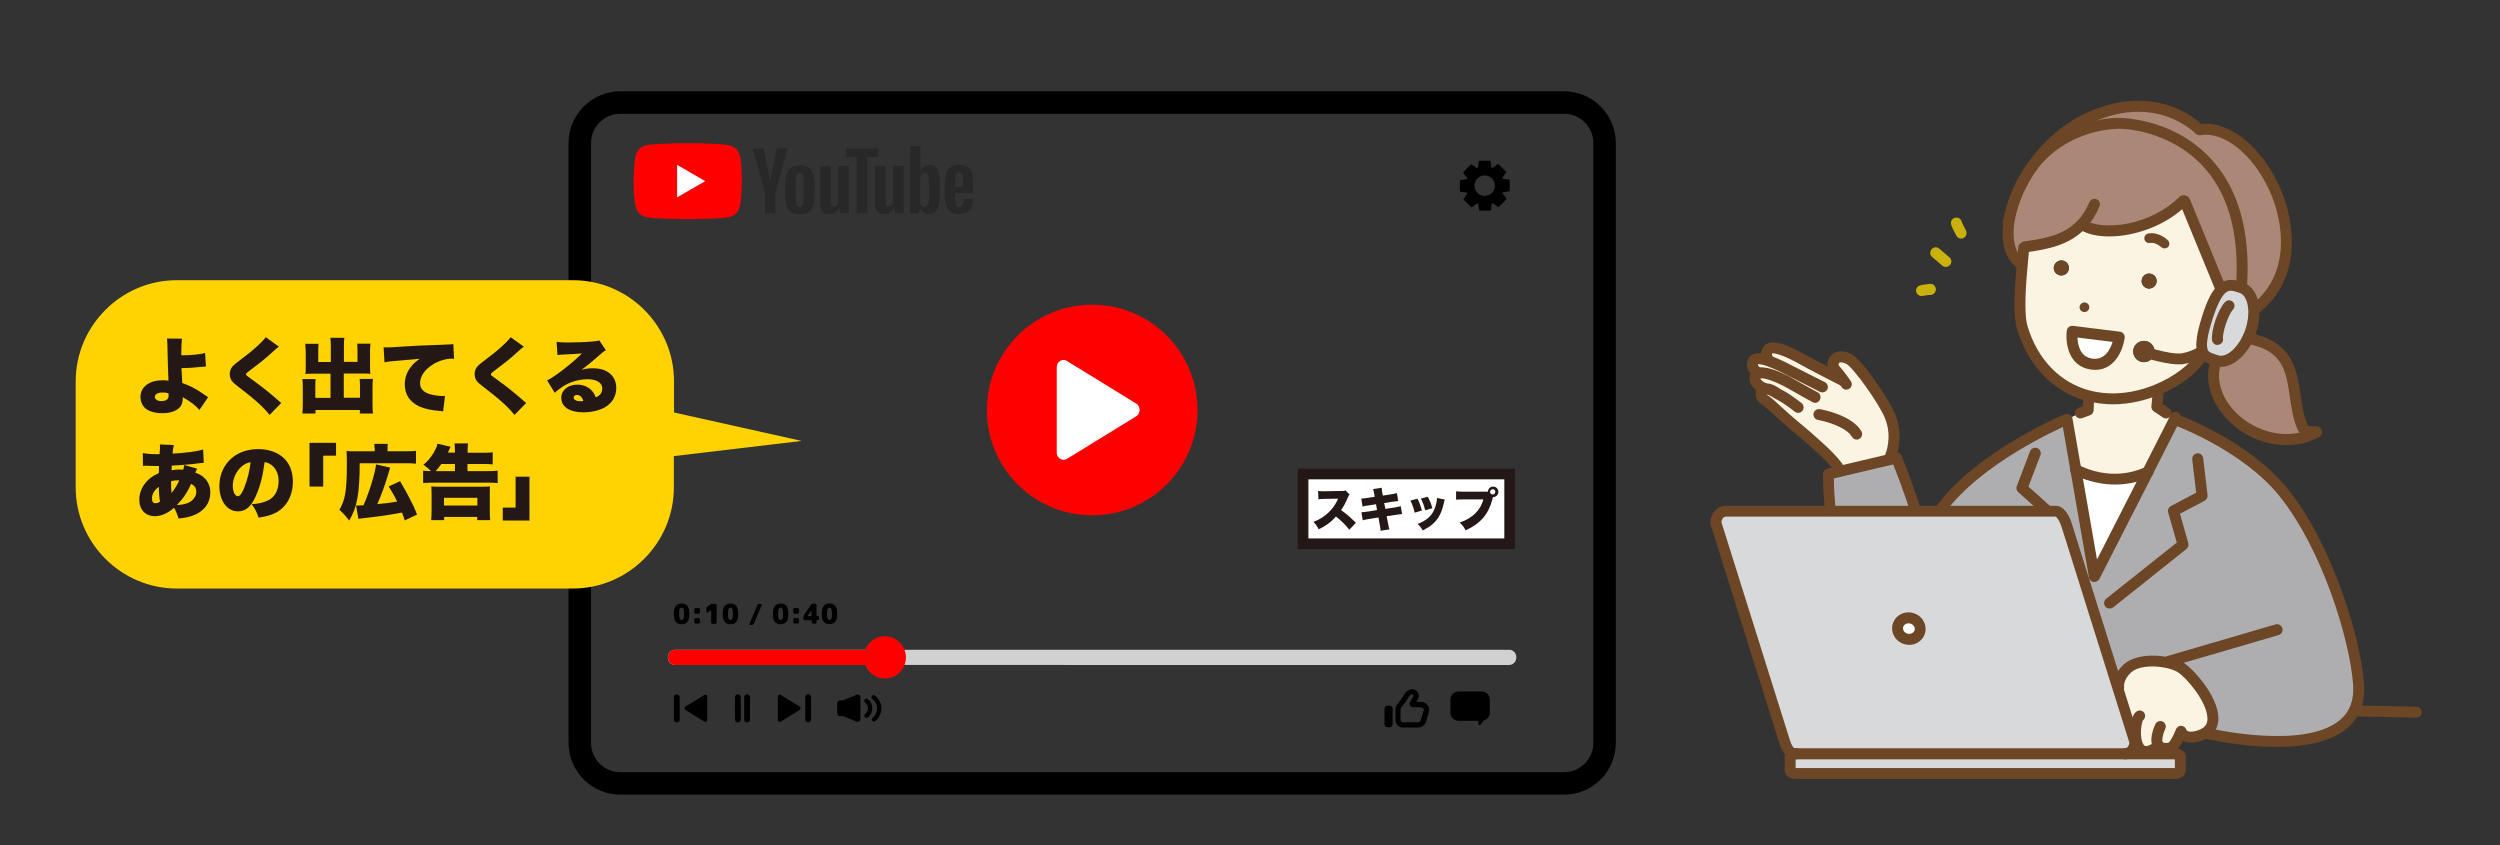<?xml version="1.0" encoding="utf-8"?>
<!-- Generator: Adobe Illustrator 26.5.0, SVG Export Plug-In . SVG Version: 6.00 Build 0)  -->
<svg version="1.1" id="レイヤー_1" xmlns="http://www.w3.org/2000/svg" xmlns:xlink="http://www.w3.org/1999/xlink" x="0px"
	 y="0px" viewBox="0 0 1714 579.5" style="enable-background:new 0 0 1714 579.5;" xml:space="preserve">
<rect x="0" y="0" width="1714" height="579.5" fill="#333333" stroke="none"/>
<style type="text/css">
	.st0{fill:#FF0000;}
	.st1{fill:#FFFFFF;}
	.st2{fill:#D1D1D1;}
	.st3{fill-rule:evenodd;clip-rule:evenodd;fill:#FF0000;}
	.st4{fill-rule:evenodd;clip-rule:evenodd;fill:#FFFFFF;}
	.st5{fill-rule:evenodd;clip-rule:evenodd;fill:#282828;}
	.st6{fill:#FFFFFF;stroke:#231815;stroke-width:7.276;stroke-miterlimit:10;}
	.st7{fill:#231815;}
	.st8{fill:#AA8777;}
	.st9{fill:#D8D9DA;}
	.st10{fill:#6C4625;}
	.st11{fill:#AEADB0;}
	.st12{fill:#FBF4E2;}
	.st13{fill:#CAB10B;}
	.st14{fill:#FFD302;}
</style>
<g>
	<g>
		<g>
			<circle class="st0" cx="748.8" cy="281.1" r="72.2"/>
			<path class="st1" d="M779,276.7c3.1,1.9,3.1,6.7,0,8.7l-47.5,29.2c-3.1,1.9-7-0.5-7-4.3v-58.5c0-3.9,3.9-6.3,7-4.3L779,276.7z"/>
			<path class="st2" d="M462.7,445.5h572.1c2.7,0,4.8,2.3,4.8,5.2l0,0c0,2.9-2.2,5.2-4.8,5.2H462.7c-2.7,0-4.8-2.3-4.8-5.2l0,0
				C457.9,447.8,460,445.5,462.7,445.5z"/>
			<g>
				<path class="st0" d="M606.7,436.2c-6.1,0-11.4,3.8-13.5,9.3H462.7c-2.7,0-4.8,2.3-4.8,5.2c0,2.9,2.2,5.2,4.8,5.2h130.5
					c2.1,5.4,7.3,9.3,13.5,9.3c8,0,14.4-6.5,14.4-14.4C621.1,442.7,614.6,436.2,606.7,436.2z"/>
			</g>
			<g>
				<path d="M572.7,415.4c-0.9-1.1-2.2-1.7-4-1.7c-1.8,0-3.1,0.6-4,1.7c-0.9,1.1-1.3,2.9-1.3,5.4c0,2.5,0.4,4.3,1.3,5.4
					c0.9,1.1,2.2,1.7,4,1.7c1.8,0,3.1-0.6,4-1.7c0.9-1.1,1.3-2.9,1.3-5.4C574,418.3,573.6,416.5,572.7,415.4z M570,424.1
					c-0.3,0.6-0.7,0.9-1.3,0.9c-0.6,0-1-0.3-1.3-0.9c-0.3-0.6-0.4-1.7-0.4-3.3s0.1-2.7,0.4-3.3c0.3-0.6,0.7-0.9,1.3-0.9
					c0.6,0,1,0.3,1.3,0.9c0.3,0.6,0.4,1.7,0.4,3.3S570.3,423.5,570,424.1z"/>
				<path d="M560.5,422.3h-0.6c-0.1,0-0.1-0.1-0.1-0.2V415c0-0.3-0.1-0.5-0.3-0.8c-0.2-0.2-0.4-0.3-0.7-0.3h-1.3
					c-0.7,0-1.2,0.3-1.6,0.9l-4.5,6.6c-0.4,0.6-0.6,1.2-0.6,1.9v0.8c0,0.3,0.1,0.5,0.3,0.8c0.2,0.2,0.4,0.3,0.7,0.3h4.5
					c0.1,0,0.2,0.1,0.2,0.2v1.2c0,0.3,0.1,0.5,0.3,0.7c0.2,0.2,0.4,0.3,0.7,0.3h1.3c0.3,0,0.5-0.1,0.7-0.3c0.2-0.2,0.3-0.5,0.3-0.7
					v-1.2c0-0.1,0-0.2,0.1-0.2h0.6c0.3,0,0.5-0.1,0.7-0.3c0.2-0.2,0.3-0.5,0.3-0.8v-0.8c0-0.3-0.1-0.5-0.3-0.8
					C561,422.4,560.8,422.3,560.5,422.3z M556.4,422.2c0,0.1-0.1,0.2-0.2,0.2h-2.5c0,0,0,0,0,0v0l0,0l2.6-4c0,0,0,0,0,0c0,0,0,0,0,0
					V422.2z"/>
				<path d="M546.8,416.8h-1.9c-0.3,0-0.5,0.1-0.7,0.3c-0.2,0.2-0.3,0.5-0.3,0.8v1.8c0,0.3,0.1,0.5,0.3,0.8c0.2,0.2,0.4,0.3,0.7,0.3
					h1.9c0.3,0,0.5-0.1,0.7-0.3c0.2-0.2,0.3-0.5,0.3-0.8v-1.8c0-0.3-0.1-0.5-0.3-0.8C547.3,416.9,547,416.8,546.8,416.8z"/>
				<path d="M546.8,423.7h-1.9c-0.3,0-0.5,0.1-0.7,0.3c-0.2,0.2-0.3,0.5-0.3,0.7v1.8c0,0.3,0.1,0.5,0.3,0.7c0.2,0.2,0.4,0.3,0.7,0.3
					h1.9c0.3,0,0.5-0.1,0.7-0.3c0.2-0.2,0.3-0.5,0.3-0.7v-1.8c0-0.3-0.1-0.5-0.3-0.7C547.3,423.8,547,423.7,546.8,423.7z"/>
				<path d="M535.2,413.8c-1.8,0-3.1,0.6-4,1.7c-0.9,1.1-1.3,2.9-1.3,5.4c0,2.5,0.4,4.3,1.3,5.4c0.9,1.1,2.2,1.7,4,1.7
					c1.8,0,3.1-0.6,4-1.7c0.9-1.1,1.3-2.9,1.3-5.4c0-2.5-0.4-4.3-1.3-5.4C538.3,414.3,537,413.8,535.2,413.8z M536.5,424.1
					c-0.3,0.6-0.7,0.9-1.3,0.9c-0.6,0-1-0.3-1.3-0.9c-0.3-0.6-0.4-1.7-0.4-3.3s0.1-2.7,0.4-3.3c0.3-0.6,0.7-0.9,1.3-0.9
					c0.6,0,1,0.3,1.3,0.9c0.3,0.6,0.4,1.7,0.4,3.3S536.8,423.5,536.5,424.1z"/>
				<path d="M521.6,414h-1c-0.3,0-0.6,0.1-0.8,0.3c-0.3,0.2-0.5,0.4-0.6,0.7l-5.3,12.5c-0.1,0.2-0.1,0.4,0.1,0.7
					c0.1,0.2,0.3,0.3,0.5,0.3h1c0.3,0,0.6-0.1,0.8-0.3c0.3-0.2,0.4-0.4,0.6-0.7l5.3-12.5c0.1-0.2,0.1-0.4-0.1-0.7
					C522,414.1,521.8,414,521.6,414z"/>
				<path d="M500.8,413.8c-1.8,0-3.1,0.6-4,1.7c-0.9,1.1-1.3,2.9-1.3,5.4c0,2.5,0.4,4.3,1.3,5.4c0.9,1.1,2.2,1.7,4,1.7
					c1.8,0,3.1-0.6,4-1.7c0.9-1.1,1.3-2.9,1.3-5.4c0-2.5-0.4-4.3-1.3-5.4C503.9,414.3,502.6,413.8,500.8,413.8z M502.1,424.1
					c-0.3,0.6-0.7,0.9-1.3,0.9c-0.6,0-1-0.3-1.3-0.9c-0.3-0.6-0.4-1.7-0.4-3.3s0.1-2.7,0.4-3.3c0.3-0.6,0.7-0.9,1.3-0.9
					c0.6,0,1,0.3,1.3,0.9c0.3,0.6,0.4,1.7,0.4,3.3S502.4,423.5,502.1,424.1z"/>
				<path d="M490.3,414h-1.7c-0.7,0-1.3,0.2-1.8,0.6l-1.7,1.2c-0.6,0.4-0.8,1-0.8,1.7v2c0,0.2,0.1,0.4,0.3,0.5
					c0.2,0.1,0.4,0.1,0.5,0l2.5-1.8h0v8.5c0,0.3,0.1,0.5,0.3,0.7c0.2,0.2,0.4,0.3,0.7,0.3h1.7c0.3,0,0.5-0.1,0.7-0.3
					c0.2-0.2,0.3-0.5,0.3-0.7V415c0-0.3-0.1-0.5-0.3-0.8C490.8,414.1,490.6,414,490.3,414z"/>
				<path d="M478.9,423.7H477c-0.3,0-0.5,0.1-0.7,0.3c-0.2,0.2-0.3,0.5-0.3,0.7v1.8c0,0.3,0.1,0.5,0.3,0.7c0.2,0.2,0.4,0.3,0.7,0.3
					h1.9c0.3,0,0.5-0.1,0.7-0.3c0.2-0.2,0.3-0.5,0.3-0.7v-1.8c0-0.3-0.1-0.5-0.3-0.7C479.4,423.8,479.1,423.7,478.9,423.7z"/>
				<path d="M478.9,416.8H477c-0.3,0-0.5,0.1-0.7,0.3c-0.2,0.2-0.3,0.5-0.3,0.8v1.8c0,0.3,0.1,0.5,0.3,0.8c0.2,0.2,0.4,0.3,0.7,0.3
					h1.9c0.3,0,0.5-0.1,0.7-0.3c0.2-0.2,0.3-0.5,0.3-0.8v-1.8c0-0.3-0.1-0.5-0.3-0.8C479.4,416.9,479.1,416.8,478.9,416.8z"/>
				<path d="M467.3,413.8c-1.8,0-3.1,0.6-4,1.7c-0.9,1.1-1.3,2.9-1.3,5.4c0,2.5,0.4,4.3,1.3,5.4c0.9,1.1,2.2,1.7,4,1.7
					c1.8,0,3.1-0.6,4-1.7c0.9-1.1,1.3-2.9,1.3-5.4c0-2.5-0.4-4.3-1.3-5.4C470.4,414.3,469.1,413.8,467.3,413.8z M468.6,424.1
					c-0.3,0.6-0.7,0.9-1.3,0.9c-0.6,0-1-0.3-1.3-0.9c-0.3-0.6-0.4-1.7-0.4-3.3s0.1-2.7,0.4-3.3c0.3-0.6,0.7-0.9,1.3-0.9
					c0.6,0,1,0.3,1.3,0.9c0.3,0.6,0.4,1.7,0.4,3.3S468.9,423.5,468.6,424.1z"/>
			</g>
			<g>
				<path d="M1034.5,123.1l-3.9-0.5c-0.5-0.1-0.7-0.6-0.4-1l2.3-3.2c0.2-0.3,0.2-0.6-0.1-0.8l-4.9-4.9c-0.2-0.2-0.6-0.3-0.9-0.1
					l-3.1,2.4c-0.4,0.3-1,0.1-1-0.4l-0.6-3.9c0-0.3-0.3-0.5-0.6-0.5h-6.9c-0.3,0-0.6,0.2-0.6,0.6l-0.5,3.9c-0.1,0.5-0.6,0.7-1,0.4
					l-3.2-2.3c-0.3-0.2-0.6-0.2-0.8,0.1l-4.9,4.9c-0.2,0.2-0.3,0.6-0.1,0.9l2.4,3.1c0.3,0.4,0.1,1-0.4,1l-3.9,0.6
					c-0.3,0-0.5,0.3-0.5,0.6v6.9c0,0.3,0.2,0.6,0.6,0.6l3.9,0.5c0.5,0.1,0.7,0.6,0.4,1l-2.3,3.2c-0.2,0.3-0.2,0.6,0.1,0.8l4.9,4.9
					c0.2,0.2,0.6,0.3,0.9,0.1l3.1-2.4c0.4-0.3,1-0.1,1,0.4l0.6,3.9c0,0.3,0.3,0.5,0.6,0.5h6.9c0.3,0,0.6-0.2,0.6-0.6l0.5-3.9
					c0.1-0.5,0.6-0.7,1-0.4l3.2,2.3c0.3,0.2,0.6,0.2,0.8-0.1l4.9-4.9c0.2-0.2,0.3-0.6,0.1-0.9l-2.4-3.1c-0.3-0.4-0.1-1,0.4-1
					l3.9-0.6c0.3,0,0.5-0.3,0.5-0.6v-6.9C1035.1,123.4,1034.8,123.1,1034.5,123.1z M1017.9,134.3c-3.9,0-7-3.1-7-7c0-3.9,3.1-7,7-7
					c3.9,0,7,3.1,7,7C1024.9,131.2,1021.7,134.3,1017.9,134.3z"/>
			</g>
			<g>
				<path d="M483,476.4l-13,8c-0.9,0.5-0.9,1.8,0,2.4l13,8c0.9,0.5,1.9-0.1,1.9-1.2v-16C484.9,476.6,483.8,475.9,483,476.4z"/>
				<path d="M464,476c-1.1,0-2,0.9-2,2v15.3c0,1.1,0.9,2,2,2c1.1,0,2-0.9,2-2V478C466,476.9,465.1,476,464,476z"/>
			</g>
			<g>
				<path d="M535.2,494.8l13-8c0.9-0.5,0.9-1.8,0-2.4l-13-8c-0.9-0.5-1.9,0.1-1.9,1.2v16C533.2,494.7,534.3,495.3,535.2,494.8z"/>
				<path d="M554.1,495.2c1.1,0,2-0.9,2-2V478c0-1.1-0.9-2-2-2s-2,0.9-2,2v15.3C552.1,494.4,553,495.2,554.1,495.2z"/>
			</g>
			<g>
				<path d="M505.9,476c-1.1,0-2,0.9-2,2v15.3c0,1.1,0.9,2,2,2c1.1,0,2-0.9,2-2V478C507.8,476.9,507,476,505.9,476z"/>
				<path d="M512.2,476c-1.1,0-2,0.9-2,2v15.3c0,1.1,0.9,2,2,2c1.1,0,2-0.9,2-2V478C514.2,476.9,513.3,476,512.2,476z"/>
			</g>
			<g>
				<path d="M978.6,483.3c-1.1-1.3-2.8-2.1-4.6-2.1h-2.9l1-1.8c0.8-1.4,0.9-3.1,0.1-4.5c-0.8-1.5-2.2-2.4-3.8-2.4c0,0-0.1,0-0.1,0
					c-2,0-4.2,1.3-5.3,3.2c-1.7,3-4.7,6.7-4.9,7.1c-0.9,1-1.4,2.4-1.4,3.7v7.1c0,2.9,2.3,5.2,5.2,5.2h10.4c3,0,5.3-2.3,5.8-5.5
					c0.1-0.7,0.5-1.7,0.8-2.7c0.4-1.1,0.8-2.3,0.9-3.2C980,485.9,979.6,484.4,978.6,483.3z M976.2,486.7c-0.1,0.6-0.4,1.6-0.8,2.6
					c-0.4,1.2-0.8,2.4-1,3.5c-0.2,1.2-0.9,2.4-2.2,2.4h-10.4c-0.9,0-1.6-0.7-1.6-1.6v-7.1c0-0.5,0.2-1,0.5-1.4c0,0,0,0,0.1-0.1
					c0.1-0.2,3.3-4.2,5.2-7.5c0.4-0.8,1.4-1.4,2.2-1.4c0,0,0,0,0,0c0.3,0,0.5,0.1,0.7,0.5c0.2,0.3,0.1,0.7,0,1c0,0,0,0.1-0.1,0.1
					l-2.1,3.8c-0.4,0.7-0.4,1.5,0,2.2c0.4,0.7,1.2,1.2,2,1.2h5.2c0.7,0,1.4,0.3,1.8,0.8C976.2,486,976.3,486.3,976.2,486.7z"/>
				<path d="M952.9,483.8h-1.8c-1.1,0-1.9,1-1.9,2.2v10.4c0,1.2,0.9,2.2,1.9,2.2h1.8c1.1,0,1.9-1,1.9-2.2V486
					C954.9,484.8,954,483.8,952.9,483.8z"/>
			</g>
			<g>
				<g>
					<path d="M577.6,480.2h-1.7c-1,0-1.9,0.8-1.9,1.9v7c0,1,0.8,1.9,1.9,1.9h1.7c0.2,0,0.5,0,0.7,0.1l9,3.7c1.2,0.5,2.6-0.4,2.6-1.7
						v-15.1c0-1.3-1.4-2.2-2.6-1.7l-9,3.7C578.1,480.2,577.9,480.2,577.6,480.2z"/>
				</g>
				<g>
					<g>
						<g>
							<path d="M594.9,479.3c-0.7-0.5-1.6-0.4-2.1,0.3c-0.5,0.7-0.4,1.6,0.3,2.1c1.2,0.9,2,2.4,2,3.9c0,1.5-0.7,3-1.9,3.9
								c-0.7,0.5-0.8,1.5-0.3,2.1c0.3,0.4,0.7,0.6,1.2,0.6c0.3,0,0.7-0.1,0.9-0.3c1.9-1.5,3.1-3.9,3-6.4
								C598.1,483.1,596.9,480.7,594.9,479.3z"/>
							<path d="M599.9,476.9c-0.7-0.5-1.6-0.4-2.1,0.3c-0.5,0.7-0.4,1.6,0.3,2.1c2,1.4,3.2,3.8,3.2,6.3c0,2.4-1.1,4.9-3,6.4
								c-0.7,0.5-0.8,1.5-0.3,2.1c0.3,0.4,0.7,0.6,1.2,0.6c0.3,0,0.7-0.1,0.9-0.3c2.6-2.1,4.2-5.5,4.2-8.8
								C604.3,482.2,602.6,478.9,599.9,476.9z"/>
						</g>
					</g>
				</g>
			</g>
			<g>
				<path d="M1015.9,474.1h-15.9c-3.1,0-5.6,2.5-5.6,5.6v8.9c0,3.1,2.5,5.6,5.6,5.6h13.5l0.1,2.1c0,0.8,1,1.1,1.5,0.5l2.1-2.8
					c2.4-0.6,4.2-2.8,4.2-5.4v-8.9C1021.5,476.6,1019,474.1,1015.9,474.1z"/>
			</g>
			<path d="M1072.3,544.8h-647c-19.6,0-35.5-15.9-35.5-35.5V98.1c0-19.6,15.9-35.5,35.5-35.5h647c19.6,0,35.5,15.9,35.5,35.5v411.2
				C1107.8,528.9,1091.9,544.8,1072.3,544.8z M425.3,78c-11.1,0-20.1,9-20.1,20.1v411.2c0,11.1,9,20.1,20.1,20.1h647
				c11.1,0,20.1-9,20.1-20.1V98.1c0-11.1-9-20.1-20.1-20.1H425.3z"/>
		</g>
		<g>
			<path class="st3" d="M507.1,106.3c-0.8-3.2-3.4-5.7-6.6-6.6c-5.8-1.5-29-1.5-29-1.5s-23.2,0-29,1.5c-3.2,0.8-5.7,3.4-6.6,6.6
				c-1.5,5.8-1.5,17.9-1.5,17.9s0,12.1,1.5,17.9c0.8,3.2,3.4,5.7,6.6,6.6c5.8,1.5,29,1.5,29,1.5s23.2,0,29-1.5
				c3.2-0.8,5.7-3.4,6.6-6.6c1.5-5.8,1.5-17.9,1.5-17.9S508.7,112,507.1,106.3L507.1,106.3z"/>
			<path class="st4" d="M464.2,135.3l19.3-11.1L464.2,113V135.3z"/>
			<g>
				<path class="st5" d="M542.2,145.4c-1.5-1-2.5-2.5-3.1-4.6c-0.6-2.1-0.9-4.9-0.9-8.3v-4.7c0-3.5,0.4-6.3,1.1-8.4
					c0.7-2.1,1.8-3.7,3.3-4.6c1.5-1,3.5-1.5,5.9-1.5c2.4,0,4.3,0.5,5.8,1.5c1.5,1,2.5,2.5,3.2,4.6c0.7,2.1,1,4.9,1,8.4v4.7
					c0,3.5-0.3,6.3-1,8.4c-0.6,2.1-1.7,3.6-3.2,4.6c-1.5,1-3.5,1.5-6,1.5C545.7,146.9,543.6,146.4,542.2,145.4L542.2,145.4z
					 M550.4,140.3c0.4-1.1,0.6-2.8,0.6-5.2V125c0-2.3-0.2-4-0.6-5.1c-0.4-1.1-1.1-1.6-2.1-1.6c-1,0-1.7,0.5-2.1,1.6
					c-0.4,1.1-0.6,2.8-0.6,5.1v10.1c0,2.4,0.2,4.1,0.6,5.2c0.4,1.1,1.1,1.6,2.1,1.6C549.3,141.9,550,141.4,550.4,140.3z
					 M654.9,132.5v1.6c0,2.1,0.1,3.6,0.2,4.7c0.1,1,0.4,1.8,0.8,2.3c0.4,0.5,1,0.7,1.8,0.7c1.1,0,1.9-0.4,2.3-1.3
					c0.4-0.8,0.6-2.3,0.7-4.3l6.3,0.4c0,0.3,0,0.7,0,1.2c0,3-0.8,5.3-2.5,6.7c-1.6,1.5-4,2.2-7,2.2c-3.6,0-6.1-1.1-7.6-3.4
					s-2.2-5.8-2.2-10.5v-5.7c0-4.9,0.8-8.4,2.3-10.7c1.5-2.2,4.1-3.4,7.7-3.4c2.5,0,4.4,0.5,5.8,1.4c1.3,0.9,2.3,2.3,2.8,4.3
					c0.5,1.9,0.8,4.6,0.8,8.1v5.6L654.9,132.5L654.9,132.5z M655.8,118.8c-0.4,0.5-0.6,1.2-0.7,2.3c-0.1,1-0.2,2.6-0.2,4.7v2.3h5.4
					v-2.3c0-2.1-0.1-3.7-0.2-4.7c-0.1-1.1-0.4-1.8-0.8-2.3c-0.4-0.4-0.9-0.7-1.7-0.7C656.8,118.2,656.2,118.4,655.8,118.8
					L655.8,118.8z M524.4,131.9l-8.3-30.1h7.3l2.9,13.6c0.7,3.4,1.3,6.2,1.6,8.6h0.2c0.2-1.7,0.8-4.5,1.6-8.5l3-13.7h7.3l-8.4,30.1
					v14.4h-7.2V131.9z M582,113.8v32.5h-5.7l-0.6-4h-0.2c-1.6,3-3.9,4.5-7,4.5c-2.2,0-3.8-0.7-4.8-2.1c-1-1.4-1.5-3.6-1.5-6.6v-24.3
					h7.3v23.9c0,1.5,0.2,2.5,0.5,3.1c0.3,0.6,0.8,0.9,1.6,0.9c0.6,0,1.3-0.2,1.8-0.6c0.6-0.4,1-0.9,1.3-1.5v-25.9L582,113.8z
					 M619.6,113.8v32.5h-5.7l-0.6-4h-0.2c-1.6,3-3.9,4.5-7,4.5c-2.2,0-3.8-0.7-4.8-2.1c-1-1.4-1.5-3.6-1.5-6.6v-24.3h7.3v23.9
					c0,1.5,0.2,2.5,0.5,3.1c0.3,0.6,0.8,0.9,1.6,0.9c0.6,0,1.3-0.2,1.8-0.6c0.6-0.4,1-0.9,1.3-1.5v-25.9L619.6,113.8z"/>
				<path class="st5" d="M601.9,107.7h-7.3v38.6h-7.2v-38.6h-7.3v-5.9h21.7L601.9,107.7L601.9,107.7z M643.8,119
					c-0.4-2.1-1.2-3.5-2.1-4.5c-1-0.9-2.3-1.4-4.1-1.4c-1.3,0-2.6,0.4-3.8,1.1c-1.2,0.8-2.1,1.8-2.7,3h-0.1v-17.1H624v46.2h6
					l0.7-3.1h0.2c0.6,1.1,1.4,2,2.5,2.6c1.1,0.6,2.4,1,3.8,1c2.5,0,4.3-1.1,5.5-3.4c1.2-2.3,1.7-5.8,1.7-10.7v-5.1
					C644.5,123.9,644.3,121.1,643.8,119L643.8,119z M637.1,132.3c0,2.4-0.1,4.2-0.3,5.6c-0.2,1.3-0.5,2.3-1,2.9
					c-0.5,0.6-1.1,0.8-1.9,0.8c-0.6,0-1.2-0.1-1.7-0.4c-0.5-0.3-0.9-0.7-1.3-1.3v-18.5c0.2-0.9,0.7-1.6,1.3-2.2
					c0.6-0.6,1.3-0.9,2-0.9c0.7,0,1.3,0.3,1.7,0.9c0.4,0.6,0.7,1.6,0.8,2.9c0.2,1.4,0.2,3.3,0.2,5.9L637.1,132.3L637.1,132.3z"/>
			</g>
		</g>
	</g>
	<rect x="893.4" y="325" class="st6" width="141.6" height="47.8"/>
	<g>
		<path class="st7" d="M925.1,363.2c-2.8-3.5-5.6-6.3-9.2-9.1c-3,3.6-6.8,6.4-11.8,8.8c-1.1-2.2-1.8-3.2-3.6-5.1
			c4.2-1.6,7.5-3.7,10.4-6.5c3-2.9,4.9-5.7,6.5-9.4L909,342c-2.8,0.1-3.8,0.1-5.1,0.3l-0.2-5.7c1.3,0.2,2.1,0.2,3.4,0.2
			c0.3,0,0.9,0,1.8,0l11-0.2c1.5,0,1.7,0,2.6-0.4l2.8,2.9c-0.5,0.5-0.7,0.8-1.2,1.9c-1.7,4-2.9,6.3-4.7,8.7
			c3.9,2.8,5.2,3.9,10.2,8.7L925.1,363.2z"/>
		<path class="st7" d="M942.2,338.9c-0.4-2-0.5-2.7-0.8-3.6l5.9-0.9c0,1,0.2,2.1,0.4,3.6l0.4,1.8l5-0.8c2.3-0.4,3.2-0.5,4.6-0.9
			l0.9,5.4c-1.1,0.1-1.1,0.1-4.6,0.6l-5,0.8l0.8,4l5.9-0.9c2.2-0.4,3.3-0.6,4.6-1l1,5.4c-1.8,0.2-1.8,0.2-4.5,0.6l-6.1,0.9l0.9,4.7
			c0.5,2.8,0.6,3.1,1,4.3l-6.1,1c0-1.1-0.1-2-0.6-4.5l-0.8-4.6l-6.4,1c-2.2,0.4-2.4,0.4-4.4,0.9l-0.9-5.5c1.3-0.1,2.7-0.2,4.6-0.5
			l6.1-1l-0.7-4l-4.4,0.7c-2.7,0.4-3.5,0.5-4.8,0.9l-0.9-5.5c1.4,0,2.5-0.2,4.7-0.5l4.5-0.7L942.2,338.9z"/>
		<path class="st7" d="M971.8,341.9c1.3,2.4,2.2,5,3.1,8.1l-5,1.5c-0.8-3.4-1.5-5.3-2.9-8.3L971.8,341.9z M990.5,342.5
			c-0.2,0.6-0.2,0.7-0.5,2c-1,4.5-2.2,7.8-4,10.5c-1.7,2.6-4,4.8-6.7,6.5c-1.1,0.7-2,1.2-3.9,2.2c-1.1-2-1.7-2.8-3.5-4.5
			c6.5-2.5,10-5.7,11.9-11c0.8-2.2,1.4-4.9,1.4-6.8L990.5,342.5z M978.9,340.6c1.7,3.3,2.3,4.8,3.1,7.8l-4.9,1.5
			c-0.6-2.7-1.5-5.1-2.9-8.1L978.9,340.6z"/>
		<path class="st7" d="M1023.5,341l0,0.1c0,0.1-0.1,0.2-0.1,0.3l-0.2,0.8c-2.6,10.3-8.2,16.8-18.4,21.4c-1.1-2.2-2-3.4-4-5.4
			c8.5-2.7,14.3-8.4,16.2-15.8h-13.4c-3.4,0-4.2,0.1-5.3,0.2v-5.8c1.2,0.2,2.1,0.3,5.4,0.3h16.4c0.1-2,1.6-3.5,3.6-3.5
			c2,0,3.6,1.6,3.6,3.6c0,2-1.6,3.6-3.6,3.6L1023.5,341z M1021.6,337.2c0,1,0.8,1.8,1.8,1.8c1,0,1.8-0.8,1.8-1.8
			c0-1-0.8-1.8-1.8-1.8C1022.5,335.4,1021.6,336.3,1021.6,337.2z"/>
	</g>
</g>
<g>
	<g id="XMLID_00000173848512801535808010000011114239860318205873_">
		<g>
			<path class="st1" d="M1315.7,427.8c2,3.7,0.4,8.1-3.4,9.8c-3.8,1.7-8.5,0.2-10.5-3.5c-1.9-3.7-0.4-8.1,3.4-9.8
				C1309.1,422.6,1313.7,424.1,1315.7,427.8z"/>
			<path class="st1" d="M1423.1,321.9c2.5,1.4,24.7,13,49.3,1.7l-36.6,71.7L1423.1,321.9z"/>
			<path class="st1" d="M1420.7,227.2l32.2,4c0,0-2.6,20.5-18.7,18.5C1418.2,247.7,1420.7,227.2,1420.7,227.2z"/>
			<path class="st8" d="M1427.2,153.7c-10.3,11-24.7,13.5-38.7,15.5l-0.9,0.7c-0.3,3.2-0.7,7.1-1.1,11.3l-0.6-0.1
				c-15-9.7-10.9-41.1,7.9-67.7c0.1-0.1,0.2-0.2,0.2-0.3c20.6-26,50.7-28.4,57.2-28.6c13-0.5,92.2,7.5,85.6,111.2l-4.7,0.2
				c-3.1-0.6-6.1-0.4-9.1,2.4l-0.5-0.5l-24.6-59.9l-1-0.1c-21,21-56.3,25.1-69.5,16.2L1427.2,153.7z"/>
			<path class="st9" d="M1545,211c0.5,4.9-0.2,10.6-2.1,16.3c-0.5,1.6-1.1,3.1-1.8,4.5c-5.3,11.2-14.2,17.9-21.5,15.5
				c-3.4-1.2-6.6-1.9-8.4-4.3c-2.6-3.3-2.8-9.9,2.3-25.7c3.3-10.3,6.5-16.1,9.6-19c3-2.8,6-3,9.1-2.4c1.5,0.3,3,0.9,4.6,1.4
				C1541.5,198.9,1544.4,204.1,1545,211z"/>
			<path class="st9" d="M1494.8,518.9v9.5c0,1.1-1.8,2-4,2h-259.4c-2.2,0-4-0.9-4-2v-9.5c0-1.1,1.8-2,4-2h225.5h33.9
				C1493,516.8,1494.8,517.7,1494.8,518.9z"/>
			<path class="st8" d="M1394,113.2c10.4-14.6,25.4-27.7,44.2-34.9C1482,61.7,1508,89,1508,89c40.2-6.9,87.3,82.2,39.7,121.6
				l-2.6,0.3c-0.7-6.8-3.6-12.1-8.3-13.7c-1.6-0.5-3.1-1.1-4.6-1.4l4.7-0.2c6.6-103.7-72.7-111.7-85.6-111.2
				C1444.7,84.8,1414.6,87.1,1394,113.2z"/>
			<path class="st10" d="M1429.6,207.4c1.8,0.2,3.1,1.8,2.9,3.6c-0.2,1.8-1.8,3.1-3.7,2.9c-1.8-0.2-3.1-1.8-2.9-3.6
				C1426.1,208.5,1427.8,207.2,1429.6,207.4z"/>
			<path class="st0" d="M1491.2,286c-0.9-0.4-3.5-1.5-6.1-2.8L1491.2,286z"/>
			<path class="st11" d="M1452.1,471.8c-7.2-22.8-16.4-52-23.6-75.1l7.4-1.6l36.6-71.7h0l18.4-36.1l0.6,0.3c0,0,47.6,17.1,74.1,49.9
				c30,37.3,49.2,100,51.5,131.6c4.2,59.4-104.1,33.5-104.1,33.5l-0.5-0.6c14.3-10.6-9.3-39.3-17.7-44.4c-8.1-4.9-27.8-6.9-36.2,0.5
				c-7.3,6.5-6.2,13.4-6.2,13.4L1452.1,471.8z"/>
			<path class="st11" d="M1313.1,349.4v1.1h-58.2v-0.4c-1-9.9-1.5-18.6-1.3-25.1l7.4-1.7l35.6-8.4l3.7-0.9
				C1300.2,314.1,1307.2,331,1313.1,349.4z"/>
			<path class="st12" d="M1224.5,261.3l3.5-6.9l-3.1-1.6c0,0-6.9-3.7-13.1-5.7l0.3-0.9c0,0-2.3-3.5,0.2-6.5c3.5-4.2,19.1,4.2,23,6.4
				c8.4,4.8,23.6,12.4,27.2,14.3l0.9-0.6c-1.5-2-3.4-4.5-5.1-6.3c-3.5-3.7-0.5-12.1,9.1-7.5c6.4,3,24.7,29.8,28.6,39.6
				c5.9,14.8,0.2,27.4,0.2,27.4l0.5,2l-35.6,8.4l-0.7-3.1c0,0-3.1-4.9-12.8-13.6c-12.5-11.2-9.5-8.3-22.4-19.3
				c-2.7-2.3-13-12.1-14.9-13c-3.6-1.8-3.4-6.3-0.2-7.3l-0.2-0.6c0,0-9.3-3.6-5.5-9.3c0.3-0.5,0.8-0.8,1.4-1.1
				C1209.7,254.5,1219.4,258.7,1224.5,261.3z"/>
			<path class="st12" d="M1476.8,243.2c0.2-0.3,0.2-0.7,0.3-1c0.7-4-2.1-7.7-6.1-8.4c-4-0.6-7.8,2.1-8.4,6c-0.6,4,2.1,7.7,6.1,8.4
				C1472.3,248.8,1475.8,246.6,1476.8,243.2z M1513.5,217.2c-5.1,15.8-4.9,22.4-2.3,25.7l-1.5,0.3c-4.5,8.4-16.3,18.1-31.3,24.1
				c-11.5,4.6-24.9,7.2-38.4,5.5c-2.6-0.3-5-0.8-7.5-1.4c-21.3-5.3-38.5-21.8-46-46.8c-2.8-9.2-1.4-28.6,0-43.5
				c0.4-4.2,0.8-8.1,1.1-11.3l0.9-0.7c13.9-2,28.3-4.5,38.7-15.5l0.3,0.2c13.2,8.9,48.5,4.8,69.5-16.2l1,0.1l24.6,59.9l0.5,0.5
				C1519.9,201.2,1516.8,206.9,1513.5,217.2z M1478.6,193.4c0.4-2.8-1.6-5.4-4.4-5.8c-2.8-0.4-5.4,1.6-5.8,4.4
				c-0.4,2.8,1.6,5.4,4.4,5.8C1475.6,198.1,1478.2,196.1,1478.6,193.4z M1452.9,231.2l-32.2-4c0,0-2.6,20.5,13.6,22.5
				C1450.4,251.7,1452.9,231.2,1452.9,231.2z M1432.4,211c0.2-1.8-1.1-3.4-2.9-3.6c-1.8-0.2-3.5,1.1-3.7,2.9
				c-0.2,1.8,1.1,3.4,2.9,3.6C1430.6,214.1,1432.2,212.8,1432.4,211z M1418.4,184.4c0.4-2.8-1.6-5.4-4.4-5.8
				c-2.8-0.4-5.4,1.6-5.9,4.4c-0.4,2.8,1.6,5.4,4.4,5.8C1415.4,189.2,1418,187.3,1418.4,184.4z"/>
			<path class="st8" d="M1587.6,296.9c-35.2,17.3-77.3-16.8-68.8-47.3l0.8-2.4c7.2,2.5,16.2-4.3,21.5-15.5l0.7,0.3
				c38.4,7.4,27.1,38.1,37.2,61.3C1581,298.1,1591.1,295.2,1587.6,296.9z"/>
			<path class="st10" d="M1471,233.8c4,0.7,6.8,4.4,6.1,8.4c-0.1,0.3-0.1,0.7-0.3,1c-1,3.4-4.5,5.6-8.1,5c-4-0.7-6.7-4.4-6.1-8.4
				C1463.2,235.9,1467,233.2,1471,233.8z"/>
			<path class="st11" d="M1435.9,395.2l-7.4,1.6c-6.8-21.7-11.9-38-12-38.2c-0.2-0.7-3.1-8.1-6.9-8.1h-79.1v-1.1
				c25.3-35.2,81.1-59.7,86.3-61.9h0.4l6,34.4L1435.9,395.2z"/>
			<path class="st12" d="M1485.1,283.2c2.6,1.3,5.2,2.4,6.1,2.8c0.2,0.1,0.3,0.2,0.3,0.2l-0.6,1.3l-18.4,36.1h0
				c-24.6,11.4-46.8-0.3-49.3-1.7l-6-34.4h-0.4c0.3-0.1,0.4-0.2,0.4-0.2l1.3-0.5c2.8-1.4,5.2-2.5,8-3.5l-0.1-0.3l5.4-2l0.3-7.7
				l0.5-2c2.5,0.6,5,1.1,7.5,1.4c13.4,1.7,26.8-0.9,38.4-5.5l1.2,2.8l-0.8,8.6L1485.1,283.2L1485.1,283.2z"/>
			<path class="st13" d="M1323.2,198.4l-5.8,0.9C1319,198.8,1322.3,198.5,1323.2,198.4z"/>
			<path class="st12" d="M1463.7,508.8c0,0-4.9-15.7-11.6-36.9l0.4-0.1c0,0-1.1-6.9,6.2-13.4c8.4-7.5,28.1-5.4,36.2-0.5
				c8.4,5.1,32,33.8,17.7,44.4c-1.1,0.9-2.5,1.6-4.2,2.2c-11.2,4-13.1-2.8-13.1-2.8s-3.9,10.8-8,11.5c-3.8,0.6-6-0.2-7.2-1.6
				l-2.7,1.8c-7.6,4.7-11.2,0.9-12.6-4.7L1463.7,508.8z"/>
			<path class="st9" d="M1452.1,471.8c6.7,21.3,11.6,36.9,11.6,36.9c0,4.4-3.1,8.1-6.9,8.1h-225.5h-0.9c-3.8,0-6-5-6.9-8.1
				l-47.2-150.2c0-4.4,3.1-8.1,6.9-8.1h71.6h58.2h17.5h79.1c3.8,0,6.6,7.4,6.9,8.1c0.1,0.2,5.2,16.5,12,38.2
				C1435.7,419.8,1444.9,449,1452.1,471.8z M1312.3,437.7c3.8-1.7,5.4-6.1,3.4-9.8s-6.6-5.3-10.5-3.5c-3.8,1.7-5.3,6.1-3.4,9.8
				C1303.8,437.9,1308.5,439.4,1312.3,437.7z"/>
			<path class="st13" d="M1341.4,153l3,6.4C1343.7,158.1,1341.8,154.6,1341.4,153z"/>
			<path class="st12" d="M1205.4,255.4c0,0-5.9-2.8-3.2-8.1c1.1-2.1,5.1-1.6,9.5-0.2c6.2,2,13.1,5.7,13.1,5.7l3.1,1.6l-3.5,6.9
				c-5.1-2.6-14.7-6.8-18.8-5.3L1205.4,255.4z"/>
			<path class="st10" d="M1474.1,187.6c2.9,0.4,4.8,3,4.4,5.8c-0.4,2.8-3,4.7-5.8,4.4c-2.8-0.4-4.8-3-4.4-5.8
				C1468.7,189.1,1471.3,187.2,1474.1,187.6z"/>
			<path class="st10" d="M1414,178.6c2.8,0.4,4.8,3,4.4,5.8c-0.4,2.8-3,4.8-5.9,4.4c-2.8-0.4-4.8-3-4.4-5.8
				C1408.6,180.2,1411.2,178.2,1414,178.6z"/>
		</g>
		<g>
			<path class="st10" d="M1560.9,512.1c-24.3,0-47.2-5.3-48.8-5.7c-2-0.5-3.3-2.5-2.8-4.5c0.5-2,2.5-3.3,4.5-2.8
				c0.7,0.2,65.9,15.4,90.5-5.5c6.8-5.7,9.7-13.6,9-24.1c-2.2-30.7-21-92.8-50.6-129.5c-25.4-31.5-71.9-48.5-72.4-48.7
				c-2-0.7-3-2.9-2.3-4.8c0.7-2,2.9-3,4.8-2.3c2,0.7,48.9,17.8,75.7,51c30.6,38,50,102.1,52.3,133.7c0.9,12.8-3,23.1-11.6,30.4
				C1597.5,509.2,1578.8,512.1,1560.9,512.1z"/>
			<path class="st10" d="M1456.8,520.6c-2.1,0-3.8-1.7-3.8-3.8c0-2.1,1.7-3.8,3.8-3.8c1.6,0,2.9-1.7,3.1-3.8l-11.4-36.3
				c-7.2-22.8-16.4-52-23.6-75.1l-3.6-11.5c-4.5-14.4-8.1-25.8-8.4-26.5c-0.9-2.4-2.6-5.2-3.5-5.6l-226.1,0c-1.6,0-2.9,1.7-3.1,3.8
				l47,149.6c1,3.5,2.6,5.4,3.3,5.4h0.9c2.1,0,3.8,1.7,3.8,3.8c0,2.1-1.7,3.8-3.8,3.8h-0.9c-4.7,0-8.5-3.9-10.5-10.8l-47.2-150.1
				c-0.1-0.4-0.2-0.7-0.2-1.1c0-6.5,4.8-11.8,10.6-11.8h226.3c6.1,0,9.5,8.1,10.4,10.5c0.1,0.1,0.1,0.1,8.4,26.8l3.6,11.5
				c7.2,23.1,16.4,52.3,23.6,75.1l11.6,36.9c0.1,0.4,0.2,0.7,0.2,1.1C1467.4,515.3,1462.7,520.6,1456.8,520.6z"/>
			<path class="st10" d="M1309,442.1c-4.3,0-8.5-2.3-10.5-6.2c-1.4-2.7-1.7-5.8-0.7-8.6c1-2.8,3-5.1,5.8-6.4c0,0,0,0,0,0
				c5.7-2.6,12.4-0.3,15.3,5.2c1.4,2.7,1.7,5.7,0.7,8.6c-1,2.9-3.1,5.1-5.9,6.4C1312.3,441.8,1310.7,442.1,1309,442.1z
				 M1306.8,427.7c-0.9,0.4-1.6,1.1-1.9,2c-0.3,0.9-0.2,1.8,0.2,2.7c1,1.9,3.6,2.7,5.6,1.8c0.9-0.4,1.6-1.1,1.9-2
				c0.3-0.9,0.2-1.8-0.2-2.6C1311.3,427.7,1308.8,426.8,1306.8,427.7z"/>
			<path class="st10" d="M1536.8,199.5c-0.1,0-0.2,0-0.2,0c-2.1-0.1-3.6-1.9-3.5-4c2.3-36.3-5.8-64.2-24.1-83
				c-20.4-20.9-48.4-24.6-57.6-24.2c-7.9,0.3-35.3,3.1-54.4,27.2c-1.3,1.6-3.7,1.9-5.3,0.6c-1.6-1.3-1.9-3.7-0.6-5.3
				c21.1-26.6,51.3-29.7,60-30c0.4,0,36.3-1.1,63.2,26.5c19.9,20.4,28.7,50.2,26.3,88.7C1540.4,198,1538.8,199.5,1536.8,199.5z"/>
			<path class="st10" d="M1376.8,156.1c-0.2,0-0.5,0-0.7-0.1c-2-0.4-3.4-2.4-2.9-4.4c3.2-15.9,9.2-29.5,17.7-40.5
				c1.3-1.6,3.6-1.9,5.3-0.6c1.6,1.3,1.9,3.6,0.6,5.3c-7.8,10-13.3,22.6-16.3,37.3C1380.1,154.8,1378.5,156.1,1376.8,156.1z"/>
			<path class="st10" d="M1522.8,251.5c-1.5,0-2.9-0.2-4.3-0.7l-1.5-0.5c-3.1-1-6.3-2.1-8.6-5c-3.9-5-3.5-13.4,1.6-29.2v0
				c3.3-10.4,6.7-16.9,10.6-20.5c4.7-4.3,9.3-4,12.4-3.3c1.5,0.3,2.8,0.8,4.1,1.2l0.9,0.3c6.1,2.1,10.1,8.2,10.9,16.9
				c0.6,5.6-0.2,11.8-2.3,17.9c-0.6,1.7-1.2,3.3-1.9,4.9C1539.2,244.6,1530.7,251.5,1522.8,251.5z M1517,218.4
				c-3.9,12.2-4.9,19.7-2.9,22.2c0.9,1.1,2.7,1.7,5.1,2.5l1.7,0.5c5.1,1.7,12.5-4.2,16.8-13.5c0.6-1.3,1.2-2.7,1.7-4.1
				c1.7-5,2.4-10.2,1.9-14.7c-0.5-5.5-2.7-9.5-5.8-10.5l-0.9-0.3c-1.1-0.4-2.2-0.7-3.3-1c-2.5-0.5-4-0.1-5.8,1.5
				C1522.8,203.7,1519.9,209.5,1517,218.4L1517,218.4z"/>
			<path class="st10" d="M1520.3,236.5c-1.9,0-3.5-1.4-3.7-3.3c-0.9-6.6,4.2-21.5,9-26.2c1.5-1.5,3.9-1.4,5.3,0
				c1.5,1.5,1.4,3.9,0,5.3c-3,3-7.3,15.6-6.8,19.9c0.3,2.1-1.2,3.9-3.2,4.2C1520.6,236.4,1520.4,236.5,1520.3,236.5z"/>
			<path class="st10" d="M1493.6,249.8c-5.6,0-12.5-1.6-17.9-3c-2-0.6-3.2-2.6-2.6-4.6s2.6-3.2,4.6-2.6c8,2.2,14.8,3.2,18.2,2.6
				c6.5-1.1,11.3-4.2,11.3-4.3c1.7-1.1,4.1-0.7,5.2,1.1c1.1,1.7,0.7,4.1-1,5.2c-0.2,0.2-6.1,4-14.2,5.4
				C1496.2,249.8,1495,249.8,1493.6,249.8z"/>
			<path class="st10" d="M1656.6,492C1656.6,492,1656.6,492,1656.6,492l-39.7-0.8c-2.1,0-3.7-1.8-3.7-3.8c0-2.1,1.8-3.7,3.8-3.7
				l39.6,0.8c2.1,0,3.7,1.8,3.7,3.8C1660.3,490.4,1658.7,492,1656.6,492z"/>
			<path class="st10" d="M1487.2,457.1c-1.6,0-3.1-1.1-3.6-2.7c-0.6-2,0.6-4.1,2.6-4.7l73.9-21.6c2-0.6,4.1,0.6,4.7,2.6
				c0.6,2-0.6,4.1-2.6,4.7l-73.9,21.6C1487.9,457.1,1487.6,457.1,1487.2,457.1z"/>
			<path class="st10" d="M1484.8,517c-3.4,0-5.9-1.1-7.7-3.2c-4.7-5.6-0.3-15.4,0.6-17.3c0.9-1.9,3.1-2.7,5-1.8
				c1.9,0.9,2.7,3.1,1.8,5l0,0c-1.6,3.3-2.6,8.1-1.6,9.2c0.3,0.3,1.3,0.7,3.8,0.3c1-0.5,3.6-5,5.1-9.1c0.6-1.5,2-2.6,3.7-2.5
				c1.6,0.1,3,1.2,3.5,2.8c0.4,0.9,2.6,2.2,8.2,0.2c1.3-0.5,2.3-1,3.2-1.6c2.2-1.6,3.2-3.8,3-7c-0.5-11.2-14.6-27.7-20.4-31.2
				c-7.1-4.3-24.9-6-31.8,0.1c-5.5,4.9-5,9.9-4.9,10.1c0.3,2-1.2,3.9-3.2,4.2c-2.1,0.3-3.9-1.1-4.2-3.1c-0.1-0.4-1.3-9,7.4-16.8
				c9.8-8.6,31.4-6.5,40.6-1c7,4.3,23.4,22.7,24,37.3c0.3,5.6-1.8,10.2-6,13.3c-1.4,1.1-3.1,2-5.1,2.7c-5.3,1.9-9.7,2-13.1,0.3
				c-2,3.9-4.9,8-8.6,8.6C1486.8,516.9,1485.8,517,1484.8,517z"/>
			<path class="st10" d="M1490.8,534.1h-259.4c-4.5,0-7.8-2.4-7.8-5.8v-9.5c0-3.4,3.3-5.8,7.8-5.8h259.4c4.5,0,7.8,2.4,7.8,5.8v9.5
				C1498.5,531.7,1495.3,534.1,1490.8,534.1z M1231.1,526.6c0.1,0,0.2,0,0.3,0h259.4c0.1,0,0.2,0,0.3,0v-6c-0.1,0-0.2,0-0.3,0
				h-259.4c-0.1,0-0.2,0-0.3,0V526.6z"/>
			<path class="st10" d="M1471.3,519.1c-1.3,0-2.4-0.2-3.6-0.7c-2.2-0.9-5.2-3.3-6.6-9.1c-1.6-6.9-0.6-19.4,4.2-21.8
				c1.8-0.9,4.1-0.2,5,1.6c0.8,1.6,0.3,3.6-1.1,4.7c-0.9,1.7-2.1,8.5-0.8,13.7c0.5,2.1,1.3,3.5,2.2,3.9c0.9,0.4,2.7-0.2,4.8-1.4
				c1.8-1.1,4.1-0.5,5.2,1.2c1.1,1.8,0.5,4.1-1.2,5.2C1476.4,518.2,1473.7,519.1,1471.3,519.1z"/>
			<path class="st10" d="M1567.5,305.2c-12.5,0-25.2-4.5-35.7-13.2c-14.4-12-20.8-28.6-16.7-43.5c0.6-2,2.6-3.2,4.6-2.6
				c2,0.6,3.2,2.6,2.6,4.6c-3.3,11.9,2.1,25.6,14.2,35.6c9.2,7.6,24.3,14,40,10.5c-0.5-0.5-0.9-1.2-1.2-1.9
				c-3.2-7.3-4.3-15.1-5.4-22.7c-2.6-17.7-4.6-31.6-29-36.3c-2-0.4-3.4-2.4-3-4.4c0.4-2,2.4-3.4,4.4-3c29.6,5.7,32.5,25.3,35,42.6
				c1,7.1,2.1,14.4,4.9,20.8c0.2,0.3,1.1,0.7,4.6,0.6c1.3-0.1,4.3-0.1,5.1,3c0.3,1.1,0.3,3.3-2.7,4.7
				C1582.5,303.6,1575,305.2,1567.5,305.2z"/>
			<path class="st10" d="M1330.5,353.2c-0.8,0-1.5-0.2-2.2-0.7c-1.7-1.2-2.1-3.6-0.9-5.2c25.7-35.7,81.5-60.5,87.8-63.2
				c0.1,0,0.2-0.1,0.3-0.1l3.2,6.8c0,0-0.2,0.1-0.7,0.3c-6.7,2.9-60.2,26.8-84.6,60.6C1332.8,352.6,1331.7,353.2,1330.5,353.2z"/>
			<path class="st10" d="M1296.1,316.7c-0.5,0-1.1-0.1-1.6-0.3c-1.9-0.9-2.7-3.1-1.9-5c0.1-0.2,5-11.5-0.2-24.5
				c-4-10.1-22-35.3-26.7-37.5c-2.3-1.1-4.3-1.3-4.9-0.5c-0.4,0.5-0.3,1.5,0.1,2c1.5,1.6,3.4,3.9,5.4,6.7c1.5,2.1,2.6,3.7,2.6,3.7
				c1.2,1.7,0.7,4.1-1,5.2c-1.7,1.2-4.1,0.7-5.2-1c0,0-1-1.5-2.5-3.5c-1.9-2.6-3.5-4.6-4.8-6c-3-3.1-3.3-8.1-0.7-11.6
				c2.3-3.1,7.2-5.3,14.2-1.9c7.9,3.7,26.6,31.8,30.5,41.6c6.4,16.2,0.3,29.8,0.1,30.4C1298.9,315.9,1297.5,316.7,1296.1,316.7z"/>
			<path class="st10" d="M1263.3,264.6c-0.6,0-1.1-0.1-1.7-0.4l-0.9-0.5c-5.5-2.8-19.3-9.8-27.3-14.3c-8.6-4.9-16.3-7.6-18.4-7.1
				c-0.4,0.8,0.2,1.8,0.2,1.8c1.2,1.7,0.7,4.1-1,5.2c-1.7,1.2-4.1,0.7-5.2-1c-1.4-2.1-3-6.9,0.4-11c3.8-4.7,13.2-2.8,27.8,5.6
				c8.1,4.6,22.8,12,27.1,14.2l0.8,0.4c1.9,0.9,2.6,3.2,1.7,5C1266,263.8,1264.6,264.6,1263.3,264.6z M1215.1,242.1L1215.1,242.1
				C1215.1,242.1,1215.1,242.1,1215.1,242.1z"/>
			<path class="st10" d="M1249.4,269c-0.6,0-1.1-0.1-1.7-0.4l-24.5-12.4c-0.1-0.1-6.8-3.6-12.6-5.5c-3-1-4.6-1.1-5.3-1
				c-0.1,0.4,0,0.6,0,0.7c0.2,0.7,1.2,1.4,1.7,1.7c1.8,0.9,2.6,3.2,1.7,5c-0.9,1.8-3.1,2.6-5,1.7c-0.4-0.2-4.3-2.1-5.6-6.1
				c-0.5-1.6-0.8-4.1,0.7-7.1c3-5.5,11.2-2.9,14-2c6.5,2.1,13.5,5.8,13.8,6l24.5,12.4c1.9,0.9,2.6,3.2,1.7,5
				C1252.1,268.3,1250.8,269,1249.4,269z"/>
			<path class="st10" d="M1244.5,276.2c-0.6,0-1.2-0.1-1.8-0.5c-0.1,0-8.2-4.4-17.7-9.9c-0.5-0.3-1.3-0.7-2.3-1.2
				c-8.2-4.2-13.8-5.5-15.6-5.2c-0.1,0.2-0.1,0.4-0.1,0.4c0.3,0.9,2.4,2.4,4,3c1.9,0.8,2.9,3,2.1,4.9c-0.8,1.9-2.9,2.9-4.9,2.1
				c-1.1-0.4-6.9-2.9-8.4-7.8c-0.5-1.7-0.8-4.2,1.1-7.1c0.8-1.1,1.9-2,3.2-2.5c5.4-2,14.9,1.8,21.9,5.4c1.1,0.5,2,1,2.6,1.4
				c9.5,5.4,17.5,9.8,17.6,9.8c1.8,1,2.5,3.3,1.5,5.1C1247.1,275.5,1245.8,276.2,1244.5,276.2z"/>
			<path class="st10" d="M1260.3,324c-1.2,0-2.5-0.6-3.2-1.8c0,0-3-4.7-12.2-12.8c-7.9-7.1-9.5-8.4-13.1-11.4
				c-2-1.7-4.6-3.9-9.3-7.9c-0.9-0.7-2.4-2.2-4.3-3.9c-3-2.8-8.7-7.9-9.9-8.7c-3-1.5-4.8-4.6-4.6-7.9c0.2-3,2.2-5.5,5-6.3
				c1-0.4,2.4-0.5,3.9-0.3c3,0.4,5.7,2.2,7.7,3.5c0.5,0.3,1,0.7,1.4,0.8c6.3,3.2,13.2,8.9,13.5,9.1c1.6,1.3,1.8,3.7,0.5,5.3
				c-1.3,1.6-3.7,1.8-5.3,0.5c-0.1-0.1-6.6-5.4-12.1-8.2c-0.5-0.2-1.2-0.7-2.1-1.2c-1.3-0.8-3.3-2.1-4.7-2.3c-0.1,0-0.2,0-0.3,0
				c0.1,0.1,0.2,0.3,0.5,0.4c1.5,0.7,4.3,3.2,11.5,9.8c1.8,1.6,3.3,3,4.1,3.7c4.7,4,7.2,6.2,9.2,7.8c3.5,2.9,5.2,4.4,13.2,11.6
				c10,9,13.4,14.2,13.5,14.4c1.1,1.8,0.6,4.1-1.2,5.2C1261.6,323.8,1261,324,1260.3,324z"/>
			<path class="st10" d="M1254.9,353.9c-1.9,0-3.5-1.4-3.7-3.4c-1-10.5-1.5-19.1-1.3-25.6c0-1.7,1.2-3.2,2.9-3.6l46.6-11
				c1.8-0.4,3.6,0.5,4.3,2.2c0.1,0.2,7.1,17.2,12.9,35.6c0.6,2-0.5,4.1-2.4,4.7c-2,0.6-4.1-0.5-4.7-2.4c-4.3-13.6-9.3-26.4-11.5-32
				l-40.7,9.6c0,5.8,0.4,13.1,1.3,21.7c0.2,2.1-1.3,3.9-3.4,4.1C1255.1,353.9,1255,353.9,1254.9,353.9z"/>
			<path class="st10" d="M1273,301.4c-1.3,0-2.6-0.7-3.3-1.9c-3.9-6.8-18.2-10.7-23.3-11.6c-2-0.4-3.4-2.3-3.1-4.3
				c0.4-2,2.3-3.4,4.3-3.1c2.2,0.4,22.1,4.1,28.6,15.2c1,1.8,0.4,4.1-1.4,5.1C1274.3,301.3,1273.7,301.4,1273,301.4z"/>
			<path class="st10" d="M1522.5,201.5c-1.5,0-2.9-0.9-3.5-2.3l-24.6-59.9c-0.8-1.9,0.1-4.1,2-4.9c1.9-0.8,4.1,0.1,4.9,2l24.6,59.9
				c0.8,1.9-0.1,4.1-2,4.9C1523.5,201.4,1523,201.5,1522.5,201.5z"/>
			<path class="st10" d="M1388.5,172.9c-1.8,0-3.5-1.4-3.7-3.2c-0.3-2.1,1.1-4,3.2-4.2c14.5-2,27.2-4.5,36.5-14.3
				c3.3-3.4,5.9-7.7,8-12.6c0.8-1.9,3-2.8,4.9-2c1.9,0.8,2.8,3,2,4.9c-2.4,5.8-5.6,10.8-9.5,14.9c-10.9,11.6-25.6,14.5-40.9,16.6
				C1388.8,172.9,1388.6,172.9,1388.5,172.9z"/>
			<path class="st10" d="M1446.1,162.1c-8.4,0-15.7-1.7-20.8-5.1c-1.7-1.2-2.2-3.5-1-5.2c1.2-1.7,3.5-2.2,5.2-1
				c5.7,3.9,17.1,4.8,29,2.5c13.9-2.7,26.6-9.2,35.7-18.3c1.5-1.5,3.8-1.5,5.3,0c1.5,1.5,1.5,3.8,0,5.3
				C1485.1,154.8,1463.4,162.1,1446.1,162.1z"/>
			<path class="st10" d="M1547.7,214.4c-1.1,0-2.2-0.5-2.9-1.4c-1.3-1.6-1.1-4,0.5-5.3c24.6-20.4,21-54.5,10.5-77.4
				c-11.3-24.5-31.1-40.4-47.1-37.6c-1.2,0.2-2.5-0.2-3.4-1.1c-1-1-24.9-25.3-65.7-9.8c-21,8-34.7,22.6-42.5,33.5
				c-0.1,0.1-0.2,0.3-0.3,0.4c-12.1,17.1-18.3,37-15.7,50.7c1,5.4,3.3,9.2,6.8,11.5c1.7,1.1,2.2,3.5,1.1,5.2
				c-1.1,1.7-3.4,2.2-5.2,1.1c-5.2-3.4-8.7-9-10.1-16.4c-3-15.6,3.7-37.8,17-56.6c0.1-0.1,0.2-0.3,0.3-0.4
				c8.3-11.7,23.1-27.5,45.8-36.1c40.3-15.3,66.2,4.6,72.4,10.3c19.2-2,40.8,15,53.3,42.2c11.7,25.4,15.4,63.2-12.5,86.3
				C1549.4,214.1,1548.5,214.4,1547.7,214.4z"/>
			<path class="st10" d="M1426.3,286.9c-1.5,0-3-0.9-3.5-2.5c-0.7-1.9,0.3-4.1,2.2-4.8l3-1.1l0.2-5.2c0.1-2.1,1.9-3.7,3.9-3.6
				c2.1,0.1,3.7,1.8,3.6,3.9l-0.3,7.7c-0.1,1.5-1,2.9-2.5,3.4l-5.4,2C1427.2,286.8,1426.7,286.9,1426.3,286.9z"/>
			<path class="st10" d="M1485.1,286.9c-0.7,0-1.5-0.2-2.1-0.6l-6.4-4.3c-1.1-0.8-1.8-2.1-1.6-3.5l0.8-8.6c0.2-2.1,2.1-3.6,4.1-3.4
				c2.1,0.2,3.6,2,3.4,4.1l-0.6,6.3l4.5,3.1c1.7,1.2,2.2,3.5,1,5.2C1487.5,286.3,1486.3,286.9,1485.1,286.9z"/>
			<path class="st10" d="M1435.9,399c-0.2,0-0.4,0-0.6,0c-1.6-0.2-2.9-1.5-3.1-3.1l-18.7-107.7c-0.4-2,1-4,3.1-4.3
				c2-0.4,4,1,4.3,3.1l16.8,96.6l31.4-61.6c0.9-1.8,3.2-2.6,5.1-1.6c1.8,0.9,2.6,3.2,1.6,5.1l-36.6,71.7
				C1438.6,398.2,1437.3,399,1435.9,399z"/>
			<path class="st10" d="M1472.5,327.3c-0.6,0-1.2-0.1-1.7-0.4c-1.8-0.9-2.6-3.2-1.6-5.1l19-37.4c0.9-1.9,3.2-2.6,5-1.7
				c1.9,0.9,2.6,3.2,1.7,5l-0.6,1.3l-18.4,36.2C1475.1,326.5,1473.8,327.3,1472.5,327.3z"/>
			<path class="st10" d="M1450.1,332.2c-15.4,0-27-6.1-28.8-7c-0.1,0-0.4-0.3-0.5-0.3c-1.7-1.2-2.2-3.5-1-5.2c1.2-1.7,3.5-2.2,5.2-1
				c2.3,1.3,23,12.1,45.9,1.5c0.5-0.2,1-0.3,1.6-0.3c2.1,0,3.8,1.7,3.8,3.8c0,1.6-1,3-2.5,3.5
				C1465.4,330.9,1457.3,332.2,1450.1,332.2z"/>
			<path class="st10" d="M1402.7,353.2c-0.9,0-1.8-0.3-2.5-1l-16.5-14.8c-1.2-1-1.6-2.7-1-4.1l9.1-23.9c0.7-1.9,2.9-2.9,4.9-2.2
				c1.9,0.7,2.9,2.9,2.2,4.9l-8.2,21.5l14.6,13.1c1.5,1.4,1.7,3.8,0.3,5.3C1404.7,352.8,1403.7,353.2,1402.7,353.2z"/>
			<path class="st10" d="M1446.3,417.2c-1.1,0-2.2-0.5-2.9-1.4c-1.3-1.6-1-4,0.6-5.3l48.4-38.5l-5.9-20.7c-0.5-1.7,0.3-3.5,1.9-4.4
				l17.3-9.1l-2.7-22.8c-0.2-2.1,1.2-3.9,3.3-4.2c2.1-0.3,3.9,1.2,4.2,3.3l3,25.4c0.2,1.5-0.6,3-2,3.8l-16.9,8.9l5.7,20.2
				c0.4,1.5-0.1,3-1.3,4l-50.3,40.1C1448,416.9,1447.2,417.2,1446.3,417.2z"/>
			<path class="st10" d="M1436.4,253.6c-0.8,0-1.7-0.1-2.6-0.2l0,0c-15.7-2-17.9-18.3-16.8-26.7c0.1-1,0.6-1.9,1.4-2.5
				c0.8-0.6,1.8-0.9,2.8-0.8l32.2,4c2.1,0.3,3.5,2.1,3.3,4.2c0,0.2-0.8,5.9-3.7,11.3C1449.2,249.9,1443.4,253.6,1436.4,253.6z
				 M1424.3,231.4c0.2,5,1.8,13.5,10.4,14.5l0,0c8.7,1,12.2-6.7,13.7-11.5L1424.3,231.4z"/>
			<path class="st10" d="M1448.5,277.2c-2.9,0-5.9-0.2-8.9-0.6c-2.9-0.4-5.5-0.9-8-1.5c-23.3-5.8-41-23.8-48.7-49.4
				c-2.9-9.5-1.7-28.1-0.2-44.9l0.4-4.5c0.2-2.5,0.5-4.7,0.6-6.7c0.2-2.1,2-3.6,4.1-3.4c2.1,0.2,3.6,2,3.4,4.1
				c-0.2,2-0.4,4.3-0.6,6.8l-0.4,4.5c-0.9,9.8-3,32.7-0.1,42.1c6.9,23,22.7,39.1,43.3,44.2c2.2,0.6,4.5,1,7.1,1.3
				c14.7,1.9,28-1.8,36.5-5.3c13.5-5.5,25.1-14.3,29.4-22.4c1-1.8,3.3-2.5,5.1-1.6c1.8,1,2.5,3.2,1.6,5.1
				c-5.2,9.8-17.9,19.7-33.2,25.9C1472.2,273.9,1461.2,277.2,1448.5,277.2z"/>
			<path class="st10" d="M1484,170.3c-0.8,0-1.6-0.3-2.3-0.9c-0.1,0-3.8-3.6-7.6-2.8c-1.8,0.3-3.5-0.8-3.9-2.6
				c-0.3-1.8,0.8-3.5,2.6-3.9c7.2-1.4,13.2,4.3,13.5,4.6c1.3,1.3,1.3,3.4,0.1,4.7C1485.7,170,1484.8,170.3,1484,170.3z"/>
			<path class="st13" d="M1344.6,163.6c-1.4,0-2.7-0.8-3.4-2.1l-0.2-0.5c-1-1.7-2.8-5.2-3.3-7.1c-0.6-2,0.6-4.1,2.6-4.6
				c2-0.5,4.1,0.6,4.6,2.6c0.2,0.8,1.4,3.2,2.7,5.6l0.3,0.6c0.9,1.9,0.2,4.1-1.7,5C1345.8,163.5,1345.2,163.6,1344.6,163.6z"/>
			<path class="st13" d="M1334,183c-0.9,0-1.7-0.3-2.4-0.9l-6.9-5.9c-1.6-1.3-1.8-3.7-0.4-5.3c1.3-1.6,3.7-1.8,5.3-0.4l6.9,5.9
				c1.6,1.3,1.8,3.7,0.4,5.3C1336.1,182.6,1335,183,1334,183z"/>
			<path class="st13" d="M1317.4,203c-1.6,0-3.1-1.1-3.6-2.7c-0.6-2,0.6-4.1,2.6-4.6c1.6-0.5,4.4-0.8,6.4-1c2-0.2,3.9,1.3,4.1,3.3
				c0.2,2.1-1.3,3.9-3.3,4.1c-2.8,0.3-4.5,0.6-5.2,0.8C1318.1,203,1317.8,203,1317.4,203z"/>
			<path class="st13" d="M1323.2,202.1c-1.8,0-3.3-1.2-3.7-3c-0.4-2,0.9-4,3-4.4c0.2,0,0.7-0.1,0.9-0.1c2.1,0,3.8,1.7,3.8,3.8
				c0,1.9-1.5,3.5-3.3,3.7C1323.6,202.1,1323.4,202.1,1323.2,202.1z"/>
		</g>
	</g>
</g>
<path class="st14" d="M549.6,302.3l-87.5-19.5v-21.4c0-38.1-31.2-69.3-69.3-69.3H121.2c-38.1,0-69.3,31.2-69.3,69.3v72.8
	c0,38.1,31.2,69.3,69.3,69.3h271.5c38.1,0,69.3-31.2,69.3-69.3v-21.5L549.6,302.3z"/>
<g>
	<path class="st7" d="M124.7,232.2c-0.2,2.5-0.4,6.5-0.4,10.6c0,0.1,0,0.4,0,0.8c6.5,0,12.8-0.6,16.3-1.6l0.6,9.3
		c-1.1,0.1-1.6,0.1-3.9,0.3c-5.7,0.6-7.8,0.7-12.9,0.8c0.1,2.6,0.1,2.6,0.6,10.2c5.7,2,9.5,4,15.9,8.5c1,0.7,1.2,0.8,1.8,1.2l-6,8.8
		c-2.5-3.1-6.7-6.3-11.5-8.8c0.1,0.4,0.1,0.7,0.1,1c0,2.6-0.8,4.8-2.4,6.3c-2.4,2.4-6.6,3.7-11.7,3.7c-4.5,0-8.5-1.1-11-2.9
		c-2.4-1.8-3.9-4.9-3.9-8.3s1.5-6.3,4.4-8.4c2.9-2,6.3-3,10.9-3c1.5,0,2.3,0.1,3.9,0.3c-0.2-4.5-0.6-16-0.7-23.6
		c-0.1-2.7-0.1-3.5-0.3-5.3L124.7,232.2z M111.7,269.1c-3.4,0-5.5,1.1-5.5,2.9c0,1.8,1.7,3,4.5,3c2.3,0,4.1-0.8,4.6-2.1
		c0.2-0.6,0.3-0.9,0.3-2.4c0-0.3,0-0.7,0-0.7C114.1,269.2,113.2,269.1,111.7,269.1z"/>
	<path class="st7" d="M191.3,237.7c-1.3,0.8-1.9,1.3-7.1,6c-3.2,2.9-7.8,6.5-13.7,10.9c-1.5,1.1-1.8,1.5-1.8,2c0,0.7,0,0.7,5.3,4.5
		c6.1,4.4,10.9,8.3,17.1,13.7c0.3,0.3,0.8,0.7,1.7,1.5l-8,8.2c-1.3-1.8-2.6-3.2-5.5-6.1c-4.8-4.5-6.8-6.2-16.5-13.7
		c-2.8-2.2-3.8-3.2-4.5-4.6c-0.5-1.1-0.8-2.5-0.8-3.7c0-2,0.7-3.8,2.1-5.4c0.8-0.8,1.6-1.6,5.1-4.2c7.4-5.6,10.9-8.5,14.7-12.4
		c1.3-1.3,1.9-2,2.8-3.2L191.3,237.7z"/>
	<path class="st7" d="M226.8,237.6c0-2.7-0.1-4.5-0.3-6h9.6c-0.3,1.8-0.3,3.2-0.3,6v10.5h9.3v-7.8c0-2-0.1-3.3-0.2-4.7h9.1
		c-0.2,1.8-0.3,3-0.3,5.4V252c0,1.9,0.1,3.2,0.2,4.3c-1.3-0.2-2.6-0.2-4.4-0.2h-13.8v16.6h11.1v-8.1c0-1.9-0.1-3.4-0.2-4.8h9.1
		c-0.2,1.6-0.3,3.4-0.3,5.8v11.5c0,3.2,0.1,4.8,0.3,6.4h-9v-2.4h-30.4v2.4h-9c0.2-1.8,0.3-3.7,0.3-6.4v-11.4c0-2.3-0.1-4.5-0.3-5.8
		h9.1c-0.2,1.3-0.2,2.5-0.2,4.9v8h10.4v-16.6H214c-2,0-3.3,0.1-4.6,0.2c0.2-1.2,0.2-2.6,0.2-4.3v-11c0-1-0.2-4.4-0.3-5.4h9.1
		c-0.2,1.2-0.2,2.6-0.2,4.8v7.7h8.6V237.6z"/>
	<path class="st7" d="M263,238.1c1,0.1,1.7,0.1,2.1,0.1c1.5,0,3.5-0.1,9.6-0.5c8.7-0.6,12.8-0.8,29.9-1.4c4.6-0.2,5.1-0.2,6.2-0.4
		l0.5,10.1c-0.8-0.1-1-0.1-1.6-0.1c-3.9,0-9,1.5-12.8,3.9c-5.6,3.4-8.9,8.2-8.9,12.8c0,3.2,1.5,5.4,4.7,6.9c2.3,1.1,7.1,2,10.7,2
		c0.6,0,0.9,0,1.7-0.1l-1.3,10.7c-0.8-0.2-1.1-0.2-2.1-0.3c-6.4-0.6-10.6-1.5-14.2-3.1c-6.6-3.1-10-8.2-10-15.3
		c0-4.6,1.6-8.8,4.8-12.6c1.5-1.8,2.8-2.9,5.5-4.8l-19.4,1.7c-2.2,0.2-2.7,0.3-4.8,0.7L263,238.1z"/>
	<path class="st7" d="M359.2,237.7c-1.3,0.8-1.9,1.3-7.1,6c-3.2,2.9-7.8,6.5-13.7,10.9c-1.5,1.1-1.8,1.5-1.8,2c0,0.7,0,0.7,5.3,4.5
		c6.1,4.4,10.9,8.3,17.1,13.7c0.3,0.3,0.8,0.7,1.7,1.5l-8,8.2c-1.3-1.8-2.6-3.2-5.5-6.1c-4.8-4.5-6.8-6.2-16.5-13.7
		c-2.8-2.2-3.8-3.2-4.5-4.6c-0.5-1.1-0.8-2.5-0.8-3.7c0-2,0.7-3.8,2.1-5.4c0.8-0.8,1.6-1.6,5.1-4.2c7.4-5.6,10.9-8.5,14.7-12.4
		c1.3-1.3,1.9-2,2.8-3.2L359.2,237.7z"/>
	<path class="st7" d="M381.6,234.4c2.4,0.3,4.4,0.4,8.1,0.4c5,0,11.2-0.2,16.8-0.7c2.5-0.2,3.2-0.3,4.3-0.8l4.6,6.8
		c-1.5,0.8-1.5,0.8-9,7.3c-3,2.5-4,3.4-7.7,6.1c3.1-0.8,4.8-1,7.7-1c5.3,0,9,1.2,12,3.8c2.7,2.4,4.1,5.7,4.1,9.7
		c0,5.7-2.6,10.1-7.7,13.2c-3.9,2.2-9.2,3.5-14.8,3.5c-9.5,0-15.2-3.8-15.2-10c0-5.2,4.6-9,11.1-9c4,0,7.6,1.6,10,4.3
		c1.1,1.2,1.7,2.4,2.6,4.4c3-1.3,4.4-3.2,4.4-6.1c0-3.9-3.8-6.3-10-6.3c-5.9,0-12.2,1.8-17.2,5.1c-1.7,1.1-3.5,2.5-5.4,4.2l-5.2-8.5
		c5.1-2.4,17-11.6,23.9-18.5c-3,0.3-5.2,0.4-13.1,0.8c-1.5,0.1-2.6,0.2-3.7,0.3L381.6,234.4z M395.5,270.8c-1.3,0-2.2,0.7-2.2,1.8
		c0,1.5,1.8,2.5,4.8,2.5c0.7,0,0.8,0,1.8-0.2C399.2,272.3,397.7,270.8,395.5,270.8z"/>
	<path class="st7" d="M135.1,321.3c-0.4,0.8-0.8,1.7-1.2,2.8c2.4,0.8,4,1.6,5.7,3.1c3.1,2.7,4.6,6.3,4.6,10.5
		c0,6.8-3.8,12.2-10.5,15.2c-3,1.3-6.1,2.1-11.3,2.6c-0.9-3-1.8-5.3-3.1-7.4c-3.9,3.6-8.7,5.8-13,5.8c-6.6,0-10.8-4.4-10.8-11.4
		c0-4.8,2-9.3,5.6-13c2.2-2.2,4.3-3.6,7.8-5.1c0-1.9,0-2.5,0.1-4.9c-2.4-0.1-2.4-0.1-6.5-0.1c-0.8-0.1-1.7-0.1-2.7-0.1
		c-0.8,0-1,0-1.8,0.1l-0.1-8.8c3.2,0.6,6.1,0.8,10.4,0.8h0.3l0.8-0.1c0.1-0.7,0.1-0.7,0.2-2.4c0.1-0.6,0.1-1.2,0.1-1.8
		c0-1.1,0-1.6-0.1-2.4l9.6,0.4c-0.4,1.7-0.6,2.6-0.9,5.9c9.1-0.5,16.5-1.5,21-2.8l0.4,9.1c-0.9,0.1-1.1,0.1-2.4,0.2
		c-5.4,0.8-13.9,1.5-19.5,1.7c-0.1,0.6-0.1,0.6-0.1,1.5c0,0.3,0,0.5-0.1,1.7c2.5-0.4,3.5-0.5,5.4-0.5c1.1,0,1.5,0,2.6,0.1
		c0.4-1.3,0.6-2.1,0.7-3.2L135.1,321.3z M104.2,341.8c0,2.1,0.8,3.2,2.4,3.2c1.1,0,2-0.3,3.1-1.1c-0.5-2.9-0.8-6.2-0.8-10.1
		C105.8,336,104.2,338.7,104.2,341.8z M117.6,338c2.1-2.6,4.2-6,5.3-8.6c-0.5-0.1-0.7-0.1-1.2-0.1c-1.6,0-2.9,0.2-4.4,0.6
		C117.3,333.6,117.3,335.2,117.6,338z M129.3,344.6c3.2-1.5,5.3-4.4,5.3-7.5c0-2.5-1.1-4.1-3.6-5.4c-2.6,6-5.7,10.5-9.8,14.6
		C124.9,346,127.2,345.6,129.3,344.6z"/>
	<path class="st7" d="M175.3,340.3c-3.2,7.2-7,10.3-12.1,10.3c-7.5,0-12.8-7.2-12.8-17.4c0-6.5,2.2-12.5,6.4-17.1
		c4.9-5.4,12-8.2,20.3-8.2c7.5,0,14.1,2.5,18.2,6.9c3.6,3.8,5.5,9.2,5.5,15.6c0,7.3-2.7,13.9-7.4,18.1c-3.8,3.4-8.2,5.2-16.1,6.4
		c-1.3-4-2.4-6-4.8-9.2c5.3-0.4,8.7-1.3,11.8-2.9c4.3-2.3,6.7-7,6.7-13c0-4.8-1.7-8.6-4.9-11c-1.5-1.1-2.7-1.6-4.7-2
		C180.2,326.5,178.3,333.7,175.3,340.3z M165.7,319.8c-3.7,3.1-6.1,8.3-6.1,13.3c0,4,1.5,7.1,3.5,7.1c1.4,0,2.9-2,4.5-6.2
		c2-5,3.6-11.5,4.2-17.1C169.4,317.3,167.6,318.2,165.7,319.8z"/>
	<path class="st7" d="M212.2,333.7v-30.1h18.2v8.8h-8.8v21.2H212.2z"/>
	<path class="st7" d="M256.8,307.1c0-1.2-0.1-1.8-0.2-2.8h9.3c-0.2,0.8-0.2,1.6-0.2,2.9v2.2h12.6c3.1,0,5-0.1,6.9-0.3v8.8
		c-1.8-0.2-3.8-0.3-6.9-0.3h-31.7c0,20.5-1.7,30.1-7.2,39.3c-2.4-3.2-3.8-4.8-6.7-7.4c4.1-7,5.1-13.4,5.1-31.5
		c0-4.7-0.1-6.7-0.2-8.8c1.9,0.2,3.4,0.2,6.1,0.2h13.2V307.1z M277.5,356.8c-0.9-2.8-1.3-3.9-1.9-5.4c-9.7,1.8-14.3,2.5-26.6,3.9
		c-1.4,0.2-2.4,0.3-3.3,0.4l-1.6-9.2c0.6,0.1,1,0.1,1.3,0.1c0.8,0,2.2-0.1,3.8-0.2c3.9-8.6,8.2-22.7,8.6-28l9.7,2.2
		c-0.3,1.2-0.3,1.2-1.7,5.7c-1.9,6.3-4.3,12.9-7.1,19.3c5.5-0.5,8.7-0.9,13.6-1.7c-1.7-3.6-2.5-4.9-5.8-10.4l7.8-3.6
		c4,6.9,4,6.9,6.8,12.3c2.6,5,3,5.8,4.8,10.6L277.5,356.8z"/>
	<path class="st7" d="M311.9,310.4v-1.1c0-2.5-0.1-3.7-0.3-5.3h9.3c-0.2,1.5-0.3,2.9-0.3,5.3v1.1h10.7c3,0,4.8-0.1,6.5-0.3v8.3
		c-1.6-0.2-3.8-0.3-6.5-0.3h-10.8v4.9h13.7c3.1,0,5.1-0.1,7-0.3v8.5c-2.1-0.2-4-0.3-6.9-0.3h-37.2c-2.9,0-4.9,0.1-7,0.3v-8.5
		c1.7,0.2,3.1,0.3,5.4,0.3c-1.7-1.7-2.7-2.6-5.2-4.4c2.7-2.1,5.1-4.9,7.3-8.7c1.3-2.4,2-3.8,2.3-5.7l9,2.1c-0.2,0.4-0.8,1.7-1.8,4
		H311.9z M295.6,356.6c0.2-1.7,0.3-4,0.3-6.8v-10.5c0-3-0.1-4.4-0.2-5.8c1.5,0.1,2.9,0.2,5.7,0.2h29c2.7,0,4.1-0.1,5.6-0.2
		c-0.2,1.4-0.2,2.7-0.2,5.8v10.5c0,3.2,0.1,5,0.3,6.8h-8.9v-2.2h-22.7v2.2H295.6z M311.9,323v-4.9h-9.3c-1.3,1.9-2.5,3.3-3.9,4.9
		H311.9z M304.4,346.6h22.9v-5.3h-22.9V346.6z"/>
	<path class="st7" d="M363,326.8v30.1h-18.3V348h8.8v-21.2H363z"/>
</g>
</svg>
